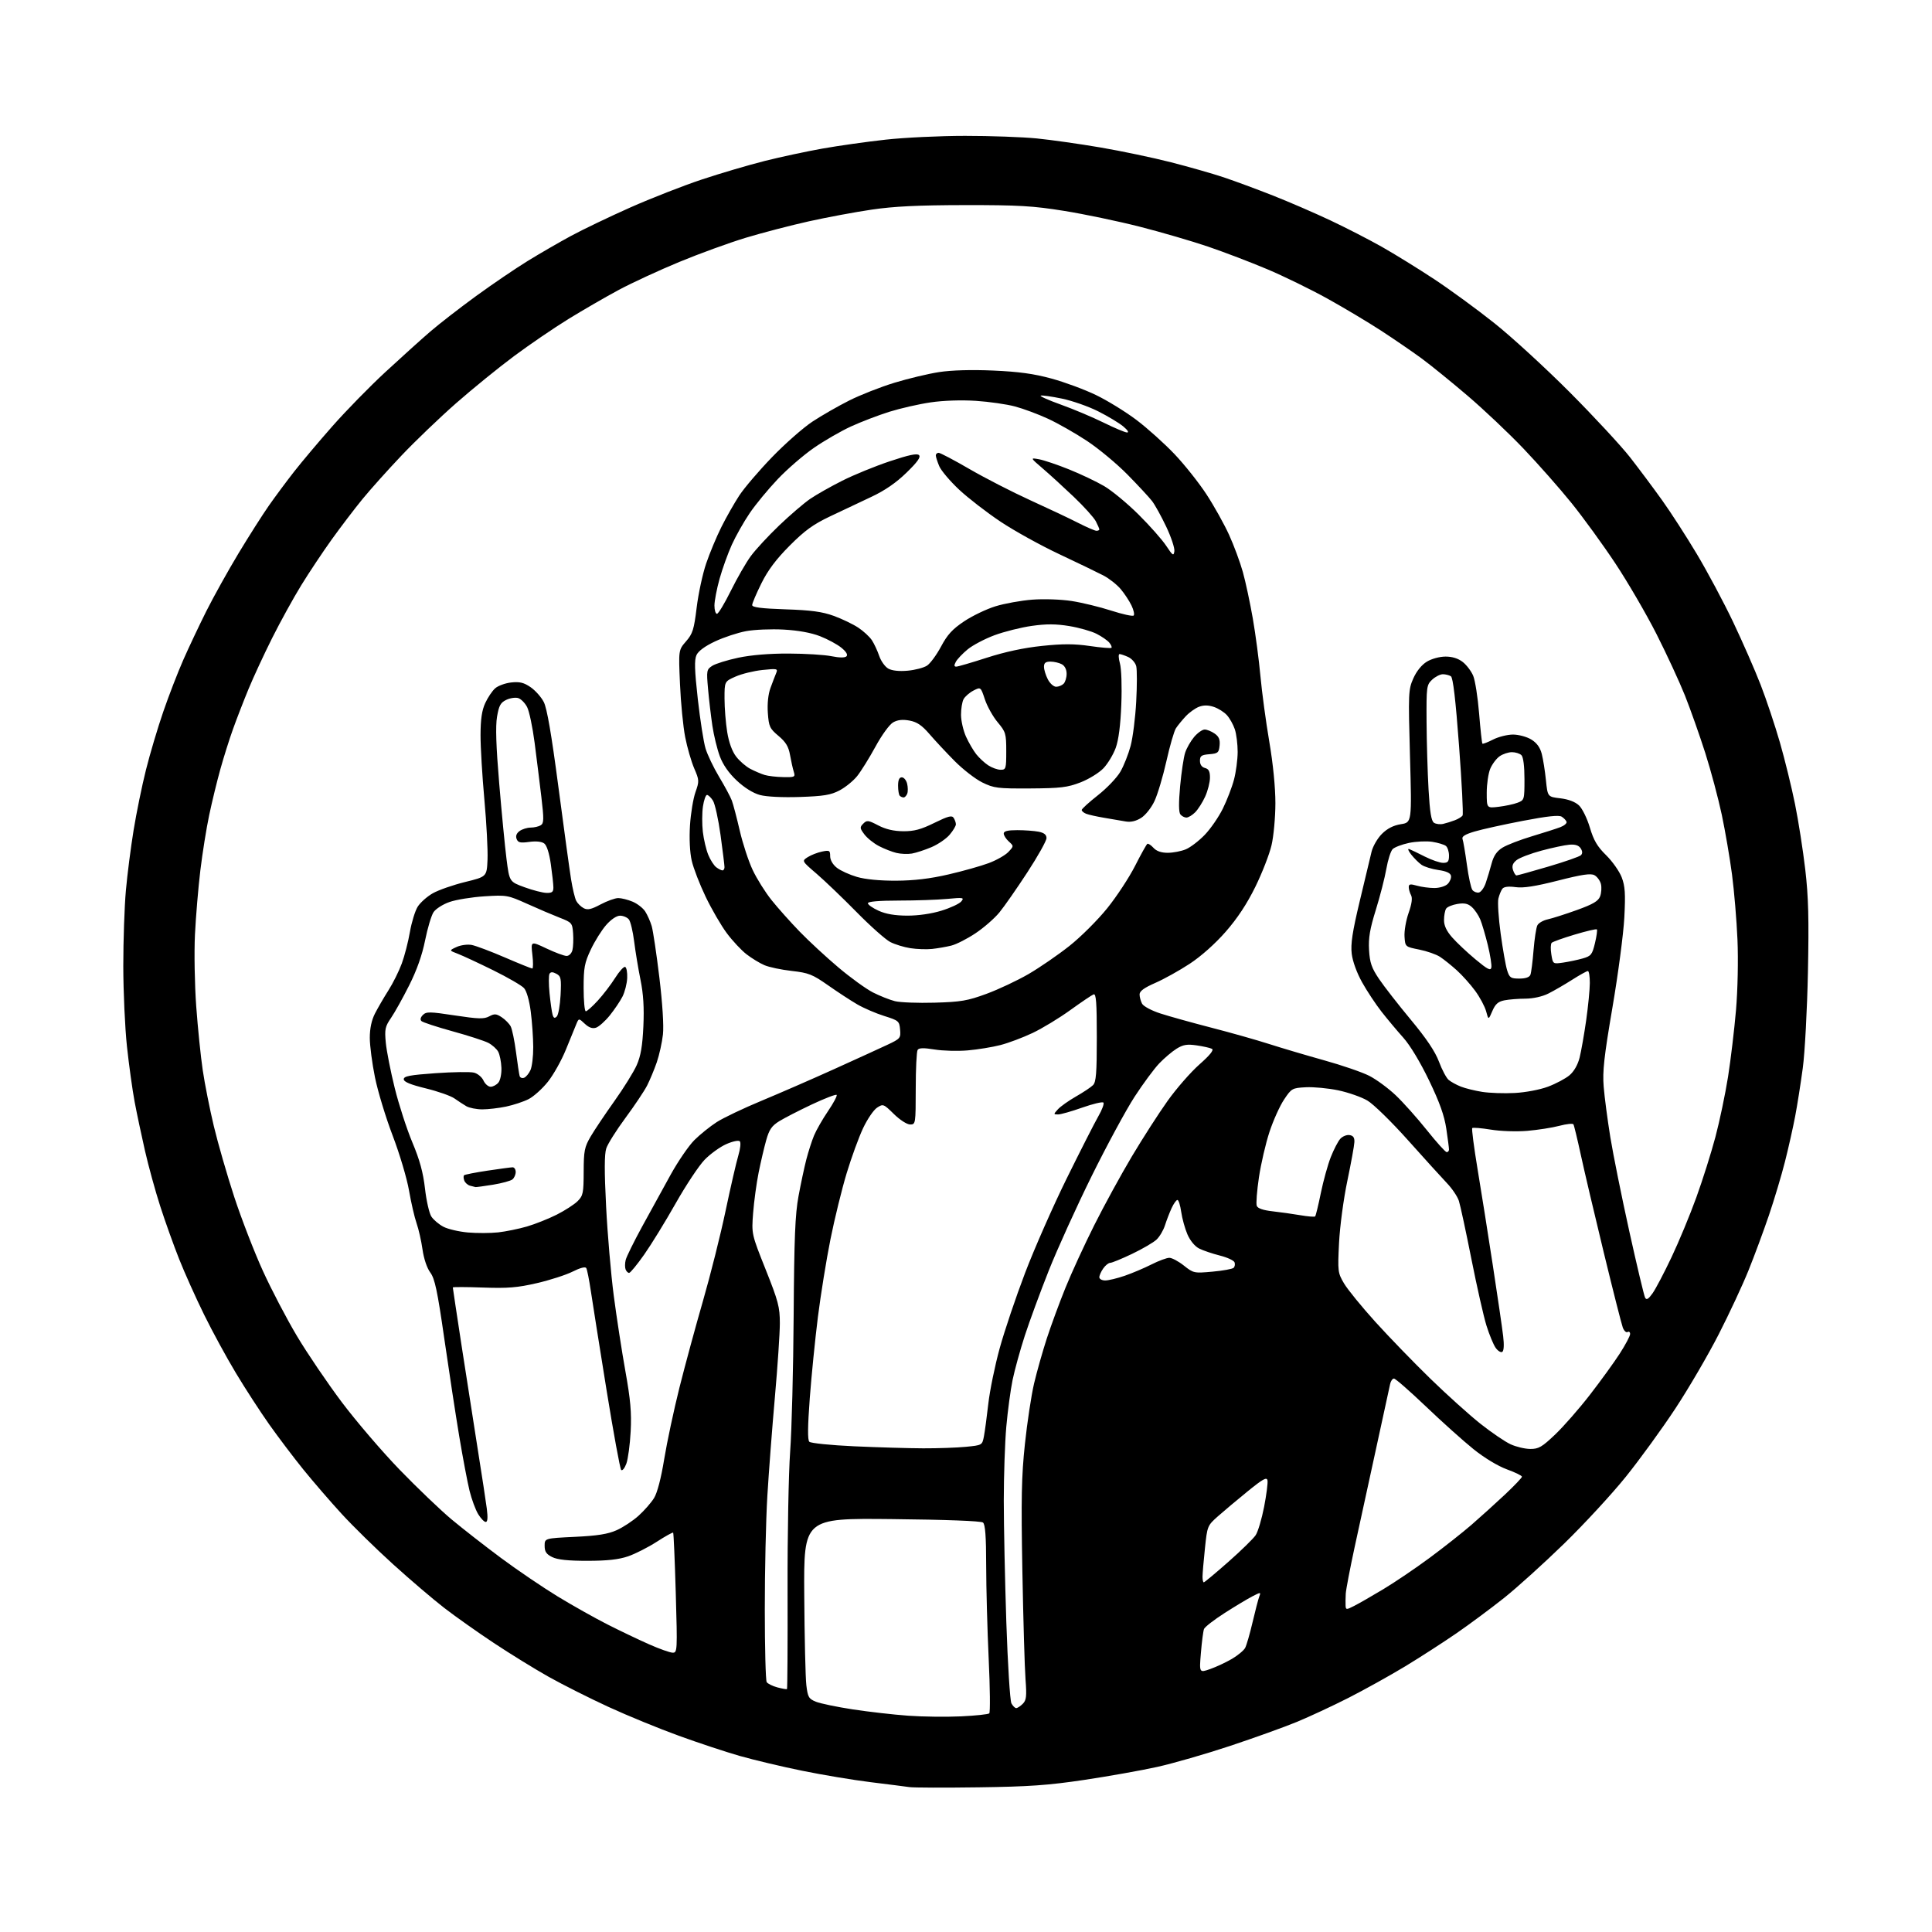 <?xml version="1.0" encoding="UTF-8" standalone="no"?>
<svg 
  version="1.1" 
  xmlns="http://www.w3.org/2000/svg" 
  xmlns:xlink="http://www.w3.org/1999/xlink" 
  xmlns:svg="http://www.w3.org/2000/svg"
  xmlns:rdf="http://www.w3.org/1999/02/22-rdf-syntax-ns#"
  xmlns:cc="http://creativecommons.org/ns#"
  xmlns:dc="http://purl.org/dc/elements/1.1/"
  viewBox="0 0 768 768"
  width="768"
  height="768"
>
<style>svg {background-color: white; }</style>"
<path stroke="none" fill="black" fill-rule="evenodd" d="M389.00,710.49C375.52,710.68 363.15,710.64 361.50,710.40C359.85,710.16 352.88,709.27 346.00,708.43C339.12,707.58 326.87,705.54 318.77,703.88C310.67,702.23 299.54,699.58 294.05,698.01C288.55,696.44 277.63,692.82 269.78,689.97C261.92,687.12 249.38,681.98 241.90,678.53C234.42,675.09 223.73,669.71 218.14,666.58C212.56,663.45 202.71,657.37 196.25,653.08C189.79,648.79 180.93,642.53 176.58,639.16C172.22,635.80 163.07,627.99 156.26,621.82C149.44,615.65 140.22,606.61 135.77,601.74C131.31,596.88 124.48,588.96 120.58,584.15C116.69,579.34 110.58,571.26 107.00,566.20C103.42,561.13 97.48,551.98 93.80,545.85C90.11,539.73 84.41,529.27 81.14,522.61C77.86,515.95 73.39,506.00 71.21,500.50C69.03,495.00 65.64,485.55 63.69,479.49C61.74,473.44 59.02,463.54 57.64,457.49C56.26,451.45 54.40,442.68 53.52,438.00C52.64,433.32 51.27,423.43 50.47,416.00C49.67,408.57 49.02,394.18 49.01,384.00C49.01,373.82 49.47,360.32 50.04,354.00C50.60,347.68 51.99,336.88 53.11,330.00C54.23,323.12 56.44,312.32 58.03,306.00C59.61,299.68 62.70,289.29 64.90,282.92C67.09,276.55 70.67,267.29 72.85,262.34C75.03,257.39 79.16,248.65 82.03,242.92C84.91,237.19 90.65,226.88 94.79,220.00C98.94,213.12 104.38,204.57 106.88,201.00C109.38,197.43 113.89,191.35 116.90,187.50C119.91,183.65 126.76,175.51 132.14,169.42C137.51,163.32 146.99,153.63 153.20,147.89C159.42,142.14 167.43,134.92 171.00,131.84C174.57,128.76 182.80,122.38 189.28,117.66C195.75,112.95 204.98,106.68 209.78,103.73C214.57,100.78 222.32,96.30 227.00,93.77C231.68,91.24 242.25,86.17 250.50,82.50C258.75,78.84 271.57,73.82 279.00,71.35C286.43,68.88 297.68,65.57 304.00,63.98C310.32,62.39 320.68,60.17 327.00,59.05C333.32,57.93 344.57,56.34 352.00,55.52C359.43,54.69 373.66,54.01 383.64,54.01C393.62,54.00 406.45,54.47 412.14,55.03C417.84,55.60 429.25,57.22 437.50,58.63C445.75,60.04 458.35,62.68 465.50,64.51C472.65,66.34 482.10,69.04 486.50,70.51C490.90,71.99 499.68,75.23 506.00,77.73C512.33,80.22 522.59,84.66 528.81,87.59C535.03,90.52 544.25,95.26 549.31,98.12C554.36,100.98 563.67,106.73 570.00,110.90C576.33,115.07 587.12,122.95 594.00,128.43C600.88,133.90 614.38,146.28 624.01,155.94C633.63,165.60 644.43,177.25 648.01,181.83C651.58,186.41 657.29,194.06 660.70,198.83C664.12,203.60 670.33,213.22 674.50,220.20C678.68,227.19 685.17,239.34 688.92,247.20C692.66,255.07 697.59,266.31 699.87,272.19C702.15,278.07 705.60,288.39 707.54,295.14C709.48,301.88 712.18,312.89 713.54,319.60C714.90,326.30 716.73,338.03 717.62,345.65C718.89,356.55 719.11,365.25 718.68,386.50C718.37,401.38 717.46,418.48 716.63,424.59C715.81,430.69 714.45,439.33 713.60,443.78C712.75,448.24 710.93,456.36 709.54,461.83C708.16,467.30 705.28,476.89 703.16,483.14C701.03,489.39 697.39,499.23 695.06,505.00C692.74,510.77 687.41,522.20 683.22,530.39C679.04,538.58 671.29,551.86 666.00,559.89C660.71,567.93 651.85,580.12 646.32,587.00C640.79,593.88 629.72,605.87 621.72,613.66C613.71,621.45 602.97,631.17 597.83,635.25C592.70,639.33 584.23,645.62 579.00,649.23C573.77,652.83 564.56,658.77 558.53,662.43C552.49,666.08 542.37,671.70 536.03,674.93C529.69,678.15 520.45,682.45 515.50,684.49C510.55,686.54 498.62,690.82 489.00,694.02C479.38,697.22 466.32,700.98 460.00,702.38C453.68,703.78 440.62,706.10 431.00,707.54C416.69,709.68 409.04,710.22 389.00,710.49zM382.00,682.28C387.77,682.01 392.84,681.47 393.25,681.09C393.66,680.71 393.56,670.97 393.02,659.45C392.48,647.93 392.03,631.24 392.02,622.37C392.01,610.70 391.65,605.97 390.75,605.23C389.98,604.61 376.01,604.09 354.50,603.86C319.50,603.50 319.50,603.50 319.70,634.00C319.81,650.77 320.18,666.90 320.53,669.84C321.10,674.64 321.48,675.30 324.33,676.46C326.07,677.17 332.68,678.54 339.00,679.51C345.32,680.47 355.23,681.61 361.00,682.02C366.77,682.44 376.23,682.55 382.00,682.28zM403.96,679.00C404.46,679.00 405.62,678.23 406.56,677.30C408.00,675.86 408.17,674.33 407.66,667.55C407.32,663.12 406.76,643.75 406.41,624.50C405.88,595.61 406.06,586.79 407.42,574.00C408.32,565.48 409.96,554.67 411.05,550.00C412.15,545.33 414.44,537.23 416.14,532.00C417.85,526.77 421.18,517.73 423.55,511.89C425.91,506.05 431.05,494.88 434.97,487.06C438.89,479.24 445.63,466.92 449.95,459.67C454.27,452.43 460.66,442.49 464.15,437.60C467.64,432.70 473.32,426.20 476.77,423.15C480.98,419.43 482.63,417.38 481.77,416.93C481.07,416.55 478.35,415.94 475.72,415.56C471.87,415.00 470.32,415.26 467.72,416.87C465.95,417.97 462.85,420.59 460.84,422.69C458.83,424.78 454.40,430.77 451.00,436.00C447.61,441.23 439.94,455.40 433.96,467.50C427.98,479.60 420.32,496.48 416.93,505.00C413.55,513.52 409.25,525.19 407.39,530.91C405.53,536.64 403.34,544.58 402.52,548.55C401.70,552.53 400.58,560.89 400.02,567.14C399.47,573.39 399.02,586.60 399.02,596.50C399.02,606.40 399.48,628.16 400.03,644.85C400.59,661.54 401.50,676.06 402.05,677.10C402.61,678.15 403.47,679.00 403.96,679.00zM312.84,671.43C313.02,671.28 313.13,653.46 313.07,631.83C313.01,610.20 313.48,585.52 314.10,577.00C314.73,568.48 315.35,544.17 315.49,523.00C315.70,492.13 316.08,482.72 317.42,475.50C318.33,470.55 319.74,463.98 320.53,460.90C321.33,457.82 322.70,453.54 323.59,451.40C324.48,449.25 326.99,444.87 329.17,441.66C331.36,438.44 332.89,435.55 332.57,435.24C332.26,434.93 327.84,436.63 322.75,439.02C317.66,441.42 311.83,444.42 309.78,445.68C306.78,447.54 305.77,449.01 304.58,453.24C303.76,456.13 302.41,461.94 301.56,466.14C300.72,470.34 299.74,477.55 299.38,482.16C298.74,490.55 298.74,490.55 304.37,504.67C309.39,517.26 310.00,519.58 310.00,526.02C310.00,530.00 309.11,543.21 308.03,555.38C306.95,567.54 305.60,585.25 305.03,594.71C304.46,604.18 304.01,624.43 304.02,639.71C304.02,655.00 304.36,668.02 304.77,668.66C305.17,669.29 307.08,670.24 309.00,670.76C310.93,671.27 312.65,671.58 312.84,671.43zM481.07,663.47C483.47,662.63 487.35,660.81 489.70,659.44C492.04,658.06 494.42,656.09 494.97,655.06C495.52,654.02 496.85,649.42 497.92,644.84C498.99,640.25 500.19,635.67 500.58,634.65C501.27,632.86 501.17,632.86 497.90,634.54C496.03,635.50 491.05,638.48 486.84,641.18C482.63,643.87 478.93,646.74 478.61,647.56C478.30,648.38 477.74,652.64 477.38,657.03C476.71,665.01 476.71,665.01 481.07,663.47zM267.41,656.97C269.25,657.00 269.29,656.20 268.63,633.31C268.25,620.27 267.78,609.45 267.59,609.25C267.39,609.06 264.45,610.69 261.05,612.89C257.65,615.08 252.54,617.68 249.69,618.66C245.95,619.94 241.42,620.44 233.50,620.45C225.75,620.45 221.61,620.01 219.50,618.96C217.17,617.81 216.50,616.81 216.50,614.49C216.50,611.50 216.50,611.50 228.50,610.92C237.51,610.49 241.65,609.83 245.12,608.28C247.66,607.15 251.59,604.56 253.85,602.52C256.11,600.48 258.88,597.32 260.00,595.49C261.28,593.42 262.80,587.60 264.04,579.97C265.14,573.26 267.86,560.51 270.08,551.63C272.31,542.76 276.54,527.17 279.48,517.00C282.42,506.82 286.44,490.80 288.42,481.38C290.40,471.96 292.68,462.07 293.48,459.40C294.30,456.67 294.56,454.16 294.08,453.68C293.59,453.19 291.24,453.69 288.70,454.81C286.22,455.91 282.35,458.70 280.10,461.02C277.85,463.34 272.66,471.15 268.58,478.37C264.50,485.59 258.86,494.76 256.05,498.75C253.24,502.74 250.56,506.00 250.08,506.00C249.60,506.00 248.97,505.37 248.68,504.60C248.38,503.82 248.40,502.14 248.72,500.85C249.03,499.56 252.00,493.55 255.30,487.50C258.60,481.45 263.70,472.18 266.63,466.89C269.56,461.61 273.78,455.45 276.01,453.22C278.25,450.99 282.26,447.76 284.93,446.04C287.61,444.33 295.58,440.53 302.65,437.60C309.72,434.66 322.70,429.01 331.50,425.03C340.30,421.05 349.89,416.67 352.80,415.30C357.87,412.91 358.10,412.65 357.80,409.28C357.51,405.91 357.22,405.67 351.50,403.87C348.20,402.84 343.37,400.76 340.77,399.25C338.17,397.74 332.94,394.32 329.14,391.65C322.96,387.32 321.44,386.72 314.73,385.96C310.61,385.50 305.72,384.47 303.86,383.67C302.01,382.88 298.83,380.94 296.78,379.36C294.73,377.79 291.21,374.02 288.95,371.00C286.69,367.98 282.90,361.45 280.52,356.50C278.14,351.55 275.64,345.08 274.97,342.12C274.22,338.84 273.95,333.37 274.28,328.12C274.58,323.38 275.56,317.44 276.45,314.92C278.00,310.54 277.98,310.12 275.95,305.42C274.79,302.71 273.17,297.12 272.37,293.00C271.56,288.88 270.63,279.40 270.31,271.95C269.71,258.40 269.71,258.40 272.71,254.95C275.35,251.92 275.87,250.27 276.94,241.50C277.61,236.00 279.31,228.12 280.71,224.00C282.11,219.88 284.83,213.35 286.76,209.50C288.68,205.65 291.88,200.03 293.86,197.00C295.84,193.97 301.71,187.10 306.91,181.72C312.10,176.35 319.33,169.99 322.97,167.59C326.61,165.19 333.18,161.42 337.58,159.21C341.98,157.00 350.06,153.82 355.54,152.15C361.02,150.48 369.01,148.57 373.31,147.91C378.27,147.15 386.10,146.92 394.81,147.30C405.00,147.75 410.93,148.56 418.00,150.49C423.23,151.92 431.18,154.86 435.68,157.04C440.19,159.21 447.41,163.66 451.74,166.92C456.06,170.18 462.88,176.30 466.88,180.51C470.88,184.72 476.61,191.94 479.62,196.55C482.63,201.16 486.65,208.38 488.57,212.59C490.49,216.80 492.95,223.45 494.05,227.37C495.14,231.29 496.92,239.61 498.01,245.85C499.10,252.10 500.47,262.45 501.05,268.85C501.64,275.26 503.22,286.94 504.56,294.81C506.07,303.65 506.99,313.02 506.99,319.31C506.98,324.92 506.29,332.43 505.45,336.00C504.62,339.57 501.73,347.00 499.03,352.50C495.70,359.28 491.90,365.04 487.24,370.37C483.05,375.16 477.46,380.14 472.93,383.11C468.84,385.80 462.69,389.22 459.25,390.72C454.83,392.65 453.00,393.98 453.00,395.29C453.00,396.30 453.45,397.96 453.99,398.98C454.54,400.01 457.75,401.73 461.24,402.86C464.68,403.98 473.80,406.52 481.50,408.51C489.20,410.49 499.55,413.42 504.50,415.01C509.45,416.60 519.27,419.51 526.33,421.48C533.39,423.44 541.45,426.21 544.25,427.63C547.05,429.04 551.78,432.52 554.78,435.35C557.77,438.18 563.36,444.44 567.20,449.25C571.04,454.06 574.59,458.00 575.09,458.00C575.59,458.00 576.00,457.52 576.00,456.94C576.00,456.36 575.52,452.65 574.93,448.69C574.15,443.46 572.28,438.22 568.08,429.50C564.60,422.26 560.54,415.52 557.84,412.50C555.37,409.75 551.48,405.09 549.17,402.15C546.87,399.21 543.40,393.97 541.46,390.49C539.35,386.71 537.69,382.15 537.33,379.13C536.87,375.24 537.59,370.46 540.50,358.29C542.57,349.61 544.69,340.73 545.22,338.56C545.75,336.39 547.60,333.20 549.34,331.47C551.48,329.34 553.91,328.10 556.86,327.63C561.23,326.94 561.23,326.94 560.49,300.63C559.79,275.42 559.85,274.13 561.81,269.69C563.08,266.82 565.13,264.28 567.18,263.03C569.09,261.87 572.25,261.01 574.62,261.00C577.33,261.00 579.67,261.74 581.49,263.17C583.00,264.36 584.87,266.83 585.63,268.66C586.39,270.49 587.45,277.22 587.97,283.62C588.49,290.01 589.08,295.41 589.28,295.61C589.47,295.81 591.39,295.08 593.53,293.98C595.67,292.89 599.24,292.00 601.46,292.00C603.70,292.01 606.93,292.88 608.70,293.96C610.89,295.30 612.21,297.10 612.88,299.70C613.42,301.79 614.16,306.48 614.53,310.12C615.21,316.75 615.21,316.75 620.26,317.34C623.47,317.72 626.17,318.75 627.67,320.16C628.97,321.38 630.91,325.33 631.99,328.95C633.51,334.08 634.94,336.51 638.47,339.97C640.95,342.41 643.73,346.36 644.65,348.74C646.00,352.28 646.19,355.22 645.69,364.79C645.35,371.23 643.23,387.30 640.97,400.50C637.62,420.15 636.99,425.86 637.49,432.00C637.82,436.12 639.01,445.12 640.12,452.00C641.24,458.88 644.64,475.75 647.68,489.50C650.72,503.25 653.55,515.11 653.96,515.86C654.51,516.88 655.27,516.43 656.92,514.11C658.15,512.39 661.54,505.93 664.47,499.74C667.40,493.56 671.84,482.85 674.33,475.95C676.83,469.05 680.24,458.25 681.91,451.95C683.58,445.65 685.84,434.88 686.93,428.00C688.01,421.12 689.43,409.20 690.09,401.50C690.77,393.48 691.02,381.52 690.67,373.50C690.34,365.80 689.36,354.15 688.50,347.61C687.64,341.08 685.81,330.40 684.44,323.90C683.06,317.39 680.10,306.32 677.86,299.28C675.61,292.25 671.99,282.01 669.81,276.52C667.62,271.04 662.52,260.01 658.47,252.02C654.42,244.04 647.07,231.43 642.15,224.00C637.23,216.57 629.39,205.78 624.73,200.00C620.07,194.22 611.47,184.48 605.63,178.35C599.78,172.21 589.71,162.69 583.25,157.19C576.79,151.68 568.58,145.03 565.00,142.40C561.42,139.78 554.23,134.85 549.00,131.44C543.77,128.04 534.11,122.27 527.52,118.62C520.93,114.98 510.21,109.74 503.70,107.00C497.19,104.25 486.61,100.21 480.18,98.02C473.76,95.84 461.52,92.27 453.00,90.10C444.48,87.93 430.98,85.11 423.00,83.83C410.56,81.83 404.94,81.51 383.50,81.53C364.94,81.56 355.41,82.02 346.50,83.33C339.90,84.30 328.65,86.40 321.50,87.99C314.35,89.58 303.10,92.51 296.50,94.50C289.90,96.50 277.98,100.83 270.00,104.14C262.02,107.44 251.22,112.43 246.00,115.23C240.78,118.03 231.78,123.23 226.00,126.79C220.22,130.35 210.47,137.00 204.33,141.57C198.19,146.13 187.84,154.55 181.33,160.26C174.82,165.98 165.06,175.33 159.64,181.05C154.21,186.76 147.19,194.60 144.03,198.47C140.87,202.34 135.38,209.55 131.83,214.50C128.28,219.45 122.85,227.61 119.76,232.63C116.67,237.65 111.46,247.10 108.19,253.63C104.92,260.16 100.67,269.32 98.75,274.00C96.82,278.68 94.06,285.80 92.62,289.83C91.17,293.86 88.90,301.06 87.58,305.83C86.25,310.60 84.26,318.77 83.16,324.00C82.05,329.23 80.47,339.12 79.64,346.00C78.81,352.88 77.85,364.35 77.50,371.50C77.15,378.65 77.38,391.48 78.00,400.00C78.62,408.52 79.78,419.96 80.59,425.41C81.39,430.86 83.38,440.87 85.00,447.66C86.62,454.45 90.27,467.09 93.10,475.75C95.94,484.41 101.05,497.62 104.45,505.09C107.85,512.57 113.97,524.27 118.04,531.09C122.11,537.92 130.13,549.74 135.85,557.36C141.58,564.98 151.94,577.08 158.88,584.25C165.82,591.42 175.10,600.30 179.50,603.98C183.90,607.65 192.78,614.58 199.23,619.37C205.68,624.16 215.81,631.03 221.73,634.64C227.65,638.24 236.55,643.24 241.50,645.75C246.45,648.26 253.88,651.81 258.00,653.63C262.12,655.46 266.36,656.96 267.41,656.97zM538.25,638.40C540.04,637.50 545.26,634.51 549.85,631.75C554.44,629.00 562.77,623.36 568.35,619.23C573.93,615.10 581.41,609.19 584.97,606.11C588.53,603.02 594.49,597.63 598.22,594.13C601.95,590.62 605.00,587.42 605.00,587.01C605.00,586.60 602.29,585.28 598.99,584.08C595.42,582.77 590.02,579.51 585.71,576.04C581.72,572.83 573.22,565.21 566.83,559.10C560.43,553.00 554.72,548.00 554.12,548.00C553.53,548.00 552.83,549.01 552.58,550.25C552.32,551.49 549.80,563.08 546.98,576.00C544.15,588.92 540.33,606.48 538.49,615.00C536.65,623.52 535.06,631.85 534.96,633.50C534.87,635.15 534.84,637.30 534.89,638.28C534.99,639.95 535.19,639.96 538.25,638.40zM478.53,629.00C478.82,629.00 483.21,625.34 488.28,620.87C493.35,616.40 498.24,611.62 499.15,610.25C500.06,608.88 501.56,603.82 502.50,599.01C503.43,594.20 504.04,589.46 503.85,588.48C503.57,587.04 502.07,587.87 496.00,592.80C491.88,596.15 486.57,600.60 484.21,602.69C479.96,606.46 479.91,606.59 478.98,615.50C478.46,620.45 478.03,625.51 478.02,626.75C478.01,627.99 478.24,629.00 478.53,629.00zM193.08,605.00C192.47,605.00 191.12,603.60 190.08,601.89C189.04,600.18 187.50,596.02 186.66,592.64C185.83,589.26 183.98,579.52 182.56,571.00C181.14,562.48 178.47,545.00 176.62,532.17C173.86,512.99 172.86,508.31 171.04,505.84C169.72,504.06 168.47,500.34 167.95,496.65C167.47,493.25 166.41,488.58 165.60,486.28C164.79,483.98 163.44,478.14 162.60,473.30C161.77,468.46 158.84,458.63 156.10,451.45C153.36,444.28 150.19,433.85 149.06,428.29C147.93,422.73 147.00,415.65 147.00,412.55C147.00,408.85 147.70,405.55 149.05,402.90C150.18,400.69 152.59,396.54 154.40,393.69C156.22,390.84 158.61,386.02 159.72,383.00C160.83,379.98 162.28,374.35 162.94,370.50C163.61,366.65 164.99,362.13 166.02,360.46C167.06,358.79 169.78,356.37 172.08,355.07C174.39,353.78 180.15,351.77 184.88,350.61C193.50,348.50 193.50,348.50 193.80,341.69C193.96,337.94 193.40,327.23 192.55,317.89C191.70,308.55 191.01,296.99 191.02,292.20C191.04,285.91 191.55,282.39 192.88,279.50C193.89,277.30 195.66,274.66 196.82,273.63C197.97,272.60 200.85,271.55 203.21,271.29C206.58,270.92 208.23,271.33 210.91,273.16C212.79,274.45 215.15,277.10 216.16,279.06C217.43,281.53 219.21,291.82 221.95,312.65C224.13,329.17 226.40,345.75 227.00,349.49C227.60,353.23 228.53,357.11 229.07,358.12C229.60,359.13 230.93,360.43 232.01,361.01C233.56,361.83 235.00,361.52 238.73,359.53C241.35,358.14 244.51,357.00 245.77,357.00C247.03,357.00 249.59,357.64 251.45,358.42C253.32,359.20 255.57,360.94 256.46,362.29C257.34,363.65 258.51,366.27 259.06,368.13C259.60,369.98 260.97,379.15 262.10,388.50C263.35,398.91 263.91,407.72 263.53,411.23C263.18,414.38 262.08,419.36 261.08,422.28C260.07,425.20 258.33,429.37 257.22,431.55C256.10,433.72 252.24,439.50 248.63,444.38C245.02,449.27 241.58,454.73 241.00,456.51C240.24,458.80 240.22,465.63 240.94,479.63C241.49,490.56 242.86,506.47 243.97,514.99C245.08,523.50 247.16,537.00 248.59,544.99C250.64,556.41 251.09,561.52 250.70,569.00C250.43,574.23 249.65,580.00 248.98,581.83C248.30,583.65 247.38,584.78 246.93,584.33C246.48,583.87 243.86,569.55 241.10,552.50C238.35,535.45 235.55,517.80 234.88,513.29C234.21,508.77 233.39,504.62 233.04,504.07C232.66,503.45 230.59,503.99 227.66,505.47C225.04,506.79 218.65,508.86 213.45,510.06C205.68,511.86 201.86,512.17 192.00,511.82C185.40,511.58 180.00,511.57 180.00,511.78C180.00,512.00 181.60,522.60 183.55,535.34C185.51,548.08 188.40,566.60 189.97,576.50C191.55,586.40 193.15,596.86 193.52,599.75C193.97,603.33 193.83,605.00 193.08,605.00zM367.00,575.73C372.77,575.75 380.41,575.48 383.97,575.13C390.40,574.50 390.44,574.48 391.12,571.00C391.49,569.08 392.28,563.23 392.87,558.00C393.46,552.77 395.49,542.88 397.38,536.00C399.27,529.12 403.82,515.62 407.49,506.00C411.16,496.38 418.59,479.50 424.01,468.50C429.44,457.50 435.10,446.36 436.60,443.75C438.11,441.14 439.01,438.68 438.62,438.29C438.22,437.89 434.44,438.80 430.20,440.29C425.97,441.79 421.64,443.02 420.60,443.01C418.74,443.00 418.74,442.94 420.53,440.97C421.54,439.85 424.76,437.57 427.69,435.89C430.61,434.22 433.68,432.18 434.50,431.35C435.72,430.14 436.00,426.55 436.00,412.32C436.00,398.52 435.73,394.89 434.72,395.28C434.02,395.54 429.86,398.36 425.47,401.52C421.09,404.69 414.35,408.78 410.50,410.61C406.65,412.44 400.88,414.61 397.67,415.43C394.47,416.26 388.62,417.21 384.67,417.55C380.73,417.89 374.80,417.73 371.50,417.19C367.15,416.49 365.30,416.53 364.77,417.36C364.36,417.99 364.02,424.91 364.02,432.75C364.00,446.78 363.97,447.00 361.79,447.00C360.54,447.00 357.73,445.19 355.34,442.85C351.23,438.81 351.05,438.74 348.65,440.31C347.29,441.20 344.79,444.86 343.10,448.45C341.40,452.04 338.46,460.10 336.56,466.37C334.66,472.64 331.76,484.46 330.12,492.63C328.48,500.81 326.24,514.70 325.13,523.50C324.03,532.30 322.57,546.83 321.90,555.79C321.06,567.07 321.00,572.40 321.72,573.12C322.30,573.70 330.35,574.51 339.63,574.93C348.91,575.35 361.23,575.71 367.00,575.73zM608.32,575.98C611.63,576.00 612.97,575.21 618.19,570.25C621.51,567.09 627.72,560.00 631.98,554.50C636.24,549.00 641.59,541.62 643.87,538.09C646.14,534.57 648.00,531.06 648.00,530.29C648.00,529.51 647.55,529.16 647.00,529.50C646.45,529.84 645.59,529.05 645.09,527.74C644.60,526.44 641.19,513.02 637.53,497.93C633.87,482.85 629.76,465.37 628.40,459.09C627.04,452.82 625.72,447.35 625.46,446.94C625.20,446.52 622.69,446.79 619.87,447.53C617.06,448.28 611.32,449.17 607.13,449.53C602.83,449.89 596.50,449.68 592.62,449.04C588.84,448.43 585.52,448.15 585.24,448.43C584.96,448.71 585.91,456.04 587.35,464.72C588.80,473.40 591.53,490.62 593.42,503.00C595.32,515.38 597.17,528.03 597.53,531.13C597.95,534.64 597.81,537.00 597.17,537.40C596.60,537.75 595.42,537.01 594.54,535.77C593.66,534.52 592.03,530.58 590.91,527.00C589.79,523.42 587.09,511.50 584.91,500.50C582.73,489.50 580.49,479.09 579.93,477.37C579.38,475.65 577.25,472.49 575.21,470.35C573.17,468.21 566.19,460.51 559.69,453.24C553.14,445.91 545.95,438.88 543.55,437.48C541.17,436.08 535.95,434.26 531.96,433.42C527.96,432.59 522.17,432.04 519.10,432.20C513.68,432.49 513.40,432.64 510.44,437.08C508.75,439.60 506.15,445.37 504.65,449.91C503.15,454.45 501.26,462.58 500.45,467.98C499.65,473.38 499.25,478.49 499.58,479.34C499.97,480.35 502.10,481.09 505.83,481.51C508.95,481.86 513.94,482.56 516.92,483.07C519.90,483.58 522.54,483.79 522.79,483.54C523.04,483.30 524.06,479.12 525.05,474.25C526.05,469.39 527.83,462.96 529.01,459.96C530.19,456.96 531.89,453.69 532.77,452.71C533.66,451.72 535.31,451.04 536.44,451.21C537.93,451.42 538.47,452.20 538.39,454.00C538.34,455.38 537.07,462.31 535.59,469.41C534.07,476.65 532.63,487.48 532.29,494.07C531.73,505.39 531.80,505.98 534.26,510.16C535.66,512.55 541.29,519.45 546.76,525.50C552.24,531.55 562.07,541.70 568.61,548.06C575.15,554.42 584.10,562.48 588.50,565.97C592.90,569.45 598.30,573.13 600.50,574.13C602.70,575.14 606.22,575.97 608.32,575.98zM439.34,509.00C440.63,509.00 444.13,508.16 447.12,507.13C450.10,506.10 454.88,504.08 457.74,502.63C460.60,501.18 463.79,500.00 464.83,500.00C465.87,500.00 468.47,501.39 470.61,503.09C474.41,506.11 474.67,506.17 482.00,505.50C486.12,505.13 489.90,504.44 490.38,503.98C490.87,503.51 491.03,502.53 490.75,501.79C490.46,501.04 487.82,499.83 484.87,499.09C481.91,498.34 478.22,497.09 476.66,496.30C474.97,495.44 473.10,493.17 472.02,490.68C471.03,488.38 469.92,484.36 469.55,481.75C469.18,479.14 468.51,477.00 468.05,477.00C467.60,477.00 466.55,478.46 465.73,480.25C464.91,482.04 463.72,485.12 463.09,487.10C462.46,489.08 460.94,491.64 459.72,492.78C458.50,493.92 454.14,496.46 450.03,498.43C445.92,500.39 442.01,502.00 441.33,502.00C440.66,502.00 439.41,503.00 438.56,504.22C437.70,505.44 437.00,507.02 437.00,507.72C437.00,508.43 438.05,509.00 439.34,509.00zM198.03,489.89C201.07,489.55 206.22,488.50 209.48,487.55C212.73,486.60 218.06,484.48 221.32,482.84C224.58,481.19 228.31,478.78 229.62,477.47C231.78,475.31 232.00,474.23 232.02,465.80C232.04,457.51 232.34,455.99 234.77,451.82C236.27,449.25 240.53,442.90 244.22,437.72C247.92,432.53 251.92,426.09 253.11,423.40C254.71,419.77 255.39,415.78 255.75,408.00C256.09,400.57 255.76,395.16 254.61,389.50C253.72,385.10 252.58,378.22 252.08,374.21C251.58,370.20 250.63,366.26 249.97,365.46C249.30,364.66 247.73,364.00 246.48,364.00C245.11,364.00 242.92,365.47 240.98,367.68C239.20,369.70 236.45,374.09 234.87,377.43C232.36,382.75 232.00,384.64 232.00,392.75C232.00,397.84 232.39,402.00 232.87,402.00C233.35,402.00 235.50,400.09 237.64,397.75C239.78,395.41 242.88,391.36 244.52,388.75C246.16,386.14 247.95,384.16 248.50,384.36C249.05,384.56 249.42,386.54 249.32,388.77C249.22,391.01 248.38,394.33 247.44,396.17C246.51,398.00 244.22,401.38 242.36,403.69C240.49,405.99 238.04,408.17 236.90,408.53C235.48,408.98 234.08,408.48 232.46,406.96C230.08,404.73 230.08,404.73 229.09,407.11C228.54,408.43 226.68,412.97 224.96,417.22C223.24,421.47 220.02,427.22 217.80,430.01C215.58,432.80 212.13,435.90 210.13,436.92C208.14,437.93 204.12,439.26 201.20,439.88C198.29,440.49 194.01,440.99 191.70,440.99C189.39,440.98 186.55,440.41 185.38,439.74C184.22,439.06 182.09,437.67 180.65,436.65C179.21,435.63 174.09,433.83 169.27,432.65C163.10,431.14 160.50,430.06 160.50,429.00C160.50,427.79 162.96,427.33 173.13,426.61C180.08,426.12 186.96,426.02 188.42,426.39C189.88,426.76 191.57,428.17 192.19,429.53C192.81,430.89 194.09,432.00 195.04,432.00C195.98,432.00 197.37,431.26 198.12,430.35C198.88,429.44 199.42,426.81 199.32,424.44C199.23,422.09 198.66,419.23 198.05,418.09C197.44,416.95 195.66,415.36 194.10,414.55C192.53,413.74 186.13,411.67 179.88,409.95C173.62,408.22 168.07,406.40 167.54,405.90C166.94,405.32 167.15,404.43 168.10,403.47C169.46,402.11 170.81,402.13 180.80,403.65C190.18,405.07 192.39,405.13 194.45,404.03C196.55,402.90 197.28,402.95 199.42,404.36C200.80,405.26 202.40,406.89 202.99,407.97C203.57,409.06 204.53,413.67 205.12,418.22C205.71,422.78 206.36,427.05 206.56,427.73C206.76,428.41 207.56,428.72 208.33,428.43C209.10,428.13 210.24,426.77 210.86,425.40C211.49,424.03 211.99,419.89 211.97,416.20C211.95,412.52 211.51,406.16 210.98,402.09C210.40,397.65 209.33,393.91 208.30,392.78C207.36,391.74 201.84,388.55 196.05,385.69C190.25,382.83 183.93,379.89 182.00,379.15C178.50,377.82 178.50,377.82 181.50,376.44C183.16,375.68 185.84,375.32 187.50,375.63C189.15,375.95 195.09,378.18 200.69,380.60C206.30,383.02 211.20,385.00 211.58,385.00C211.96,385.00 211.99,382.54 211.63,379.54C210.99,374.08 210.99,374.08 217.25,377.04C220.69,378.67 224.28,380.00 225.23,380.00C226.21,380.00 227.22,378.99 227.55,377.67C227.87,376.39 227.99,373.41 227.82,371.05C227.51,366.91 227.32,366.68 222.50,364.81C219.75,363.74 213.93,361.26 209.57,359.29C201.86,355.83 201.39,355.74 192.57,356.30C187.58,356.62 181.34,357.63 178.70,358.55C176.05,359.47 173.19,361.30 172.32,362.63C171.46,363.95 169.95,368.99 168.98,373.82C167.82,379.64 165.69,385.66 162.66,391.68C160.15,396.68 156.90,402.51 155.44,404.64C153.08,408.09 152.86,409.14 153.36,414.50C153.68,417.80 155.27,425.90 156.91,432.50C158.54,439.10 161.70,448.82 163.91,454.10C166.85,461.09 168.21,466.08 168.94,472.48C169.49,477.31 170.63,482.32 171.48,483.61C172.33,484.90 174.48,486.72 176.26,487.65C178.04,488.59 182.43,489.61 186.00,489.93C189.57,490.24 194.99,490.22 198.03,489.89zM189.00,471.88C188.72,471.82 187.75,471.57 186.84,471.33C185.92,471.08 184.90,470.17 184.56,469.30C184.23,468.43 184.19,467.48 184.47,467.19C184.76,466.91 188.93,466.08 193.75,465.36C198.56,464.64 203.06,464.03 203.75,464.02C204.44,464.01 205.00,464.84 205.00,465.88C205.00,466.91 204.42,468.23 203.72,468.82C203.01,469.41 199.52,470.36 195.97,470.94C192.41,471.51 189.28,471.94 189.00,471.88zM602.10,434.48C606.46,434.25 612.11,433.18 615.36,431.97C618.48,430.80 622.32,428.76 623.89,427.44C625.68,425.93 627.19,423.30 627.92,420.42C628.55,417.89 629.72,411.25 630.52,405.66C631.31,400.07 631.97,393.36 631.98,390.75C631.99,388.14 631.64,386.00 631.21,386.00C630.77,386.00 627.96,387.56 624.96,389.47C621.96,391.38 617.70,393.85 615.50,394.95C613.09,396.16 609.47,396.96 606.38,396.98C603.56,396.99 599.79,397.29 598.01,397.65C595.52,398.15 594.42,399.13 593.23,401.90C591.69,405.50 591.69,405.50 590.76,402.01C590.24,400.09 588.28,396.43 586.41,393.88C584.54,391.32 581.24,387.64 579.08,385.69C576.93,383.75 573.94,381.35 572.44,380.37C570.94,379.38 567.21,378.08 564.15,377.47C558.59,376.36 558.59,376.36 558.32,372.32C558.17,370.10 558.90,365.87 559.94,362.91C561.21,359.30 561.53,356.99 560.91,355.84C560.41,354.90 560.00,353.46 560.00,352.64C560.00,351.42 560.62,351.32 563.24,352.07C565.03,352.58 568.15,353.00 570.17,353.00C572.24,353.00 574.57,352.29 575.48,351.38C576.37,350.49 576.96,349.03 576.79,348.14C576.58,347.05 574.95,346.30 571.79,345.85C569.21,345.48 566.19,344.55 565.08,343.77C563.98,343.00 562.13,341.16 560.97,339.69C559.81,338.21 559.46,337.24 560.19,337.52C560.93,337.80 563.73,339.15 566.43,340.52C569.13,341.88 572.39,343.00 573.67,343.00C575.57,343.00 576.00,342.47 576.00,340.12C576.00,338.54 575.44,336.80 574.75,336.26C574.06,335.72 571.61,334.99 569.31,334.63C567.01,334.28 562.84,334.49 560.05,335.08C557.25,335.68 554.35,336.79 553.59,337.55C552.84,338.31 551.71,341.84 551.09,345.40C550.47,348.96 548.59,356.29 546.91,361.69C544.54,369.30 543.94,372.88 544.22,377.65C544.52,382.71 545.22,384.74 548.19,389.15C550.17,392.09 555.85,399.38 560.81,405.35C567.04,412.84 570.50,418.00 572.01,422.03C573.21,425.24 574.94,428.50 575.85,429.27C576.76,430.04 578.94,431.24 580.71,431.94C582.47,432.64 586.30,433.58 589.21,434.04C592.12,434.50 597.92,434.70 602.10,434.48zM221.33,404.07C221.95,403.45 222.63,399.62 222.84,395.56C223.17,388.94 223.00,388.07 221.17,387.09C219.70,386.31 218.93,386.30 218.45,387.08C218.08,387.67 218.09,391.16 218.45,394.83C218.82,398.50 219.36,402.33 219.66,403.35C220.06,404.73 220.49,404.91 221.33,404.07zM371.50,398.58C382.00,398.28 384.58,397.84 392.13,395.07C396.88,393.32 404.41,389.78 408.86,387.20C413.31,384.61 420.64,379.57 425.14,376.00C429.65,372.43 436.40,365.69 440.15,361.03C443.91,356.37 448.88,348.79 451.21,344.20C453.54,339.60 455.74,335.66 456.09,335.44C456.44,335.23 457.54,335.94 458.52,337.02C459.72,338.34 461.60,339.00 464.19,339.00C466.32,339.00 469.56,338.38 471.39,337.61C473.22,336.85 476.60,334.26 478.91,331.86C481.22,329.46 484.45,324.78 486.09,321.45C487.73,318.13 489.73,312.95 490.52,309.95C491.32,306.95 491.98,301.98 491.99,298.90C491.99,295.82 491.49,291.77 490.86,289.90C490.24,288.03 488.82,285.50 487.71,284.28C486.61,283.06 484.26,281.58 482.50,281.00C480.29,280.27 478.45,280.26 476.61,280.96C475.13,281.52 472.76,283.22 471.34,284.74C469.92,286.26 468.17,288.40 467.45,289.50C466.73,290.60 465.03,296.47 463.67,302.55C462.31,308.62 460.18,315.76 458.94,318.41C457.66,321.14 455.33,324.06 453.59,325.15C451.55,326.42 449.48,326.90 447.50,326.55C445.85,326.26 442.02,325.61 439.00,325.10C435.98,324.59 432.71,323.87 431.75,323.48C430.79,323.10 430.00,322.43 430.00,321.98C430.00,321.54 432.90,318.91 436.44,316.12C439.98,313.34 444.00,309.13 445.36,306.78C446.73,304.43 448.56,299.80 449.44,296.50C450.32,293.20 451.32,285.28 451.66,278.90C452.01,272.52 452.01,266.18 451.67,264.82C451.33,263.46 449.89,261.82 448.48,261.17C447.06,260.53 445.51,260.00 445.03,260.00C444.55,260.00 444.62,261.68 445.19,263.73C445.78,265.86 446.02,272.83 445.74,279.98C445.42,288.28 444.67,294.11 443.52,297.29C442.56,299.93 440.37,303.58 438.64,305.39C436.91,307.21 432.80,309.74 429.50,311.02C424.30,313.02 421.62,313.34 409.50,313.42C396.57,313.49 395.12,313.31 390.50,311.05C387.75,309.70 382.80,305.87 379.50,302.54C376.20,299.21 371.70,294.39 369.50,291.83C366.47,288.31 364.54,287.00 361.56,286.44C358.81,285.93 356.84,286.14 355.06,287.14C353.60,287.96 350.57,292.11 348.00,296.83C345.52,301.37 342.24,306.64 340.71,308.54C339.17,310.45 336.02,313.00 333.71,314.21C330.26,316.02 327.43,316.49 317.97,316.81C311.04,317.04 304.72,316.73 302.11,316.03C299.39,315.30 295.95,313.16 292.91,310.32C289.72,307.34 287.41,304.03 286.14,300.64C285.09,297.81 283.75,292.35 283.18,288.50C282.61,284.65 281.83,278.05 281.46,273.84C280.81,266.54 280.89,266.12 283.14,264.67C284.44,263.83 289.10,262.39 293.50,261.45C298.57,260.38 305.89,259.77 313.50,259.80C320.10,259.82 327.75,260.29 330.50,260.85C333.69,261.49 335.85,261.51 336.48,260.90C337.11,260.28 336.41,259.08 334.48,257.50C332.84,256.15 329.02,254.09 326.00,252.91C322.45,251.52 317.30,250.59 311.50,250.27C306.55,250.00 299.82,250.28 296.54,250.90C293.26,251.51 287.75,253.33 284.29,254.95C280.25,256.84 277.60,258.79 276.86,260.41C275.98,262.35 276.10,266.35 277.39,277.92C278.32,286.17 279.69,294.99 280.46,297.52C281.22,300.04 283.65,305.12 285.86,308.81C288.08,312.49 290.35,316.72 290.91,318.22C291.47,319.71 292.89,325.11 294.07,330.22C295.25,335.32 297.55,342.34 299.19,345.81C300.82,349.28 304.20,354.68 306.71,357.81C309.21,360.94 314.24,366.57 317.88,370.33C321.52,374.09 328.45,380.50 333.29,384.58C338.12,388.66 344.30,393.13 347.03,394.52C349.76,395.90 353.68,397.46 355.75,397.98C357.81,398.50 364.90,398.77 371.50,398.58zM603.97,389.00C606.47,389.00 607.99,388.47 608.37,387.47C608.69,386.63 609.25,382.25 609.61,377.72C609.98,373.20 610.66,368.75 611.13,367.83C611.60,366.91 613.45,365.85 615.24,365.46C617.03,365.07 622.24,363.41 626.82,361.76C633.28,359.43 635.35,358.21 636.07,356.31C636.58,354.96 636.73,352.76 636.39,351.40C636.05,350.05 634.89,348.48 633.81,347.90C632.33,347.10 628.86,347.62 619.32,350.05C610.30,352.34 605.57,353.08 602.48,352.65C599.67,352.27 597.86,352.48 597.23,353.28C596.71,353.95 595.99,355.71 595.63,357.19C595.28,358.67 595.69,364.97 596.54,371.19C597.39,377.41 598.55,383.96 599.12,385.75C600.05,388.67 600.55,389.00 603.97,389.00zM592.84,384.59C593.02,383.63 592.39,379.62 591.43,375.67C590.46,371.73 589.11,367.14 588.42,365.48C587.73,363.82 586.24,361.62 585.11,360.60C583.55,359.18 582.15,358.88 579.35,359.33C577.32,359.66 575.29,360.51 574.85,361.21C574.40,361.92 574.02,363.95 574.02,365.72C574.00,367.93 575.01,370.08 577.25,372.63C579.04,374.67 583.20,378.59 586.50,381.34C591.34,385.37 592.57,386.00 592.84,384.59zM621.40,382.64C623.65,382.31 627.14,381.57 629.16,381.00C632.47,380.05 632.92,379.49 634.02,374.93C634.68,372.16 635.03,369.69 634.78,369.45C634.54,369.20 630.57,370.13 625.96,371.51C621.35,372.89 617.24,374.36 616.82,374.78C616.40,375.20 616.33,377.28 616.68,379.39C617.30,383.23 617.30,383.23 621.40,382.64zM370.50,377.22C368.30,377.45 364.43,377.31 361.90,376.92C359.37,376.53 355.77,375.43 353.90,374.47C352.03,373.51 346.00,368.16 340.50,362.56C335.00,356.97 327.84,350.11 324.60,347.32C318.69,342.25 318.69,342.25 321.10,340.72C322.42,339.88 324.96,338.89 326.75,338.52C329.73,337.90 330.00,338.05 330.00,340.35C330.00,341.87 331.04,343.68 332.66,344.95C334.12,346.10 337.72,347.73 340.66,348.59C344.02,349.57 349.79,350.12 356.25,350.09C363.39,350.05 369.69,349.30 377.00,347.61C382.77,346.28 390.01,344.24 393.09,343.08C396.16,341.93 399.65,339.94 400.85,338.66C403.03,336.34 403.03,336.34 401.02,334.51C399.91,333.51 399.00,332.08 399.00,331.35C399.00,330.39 400.54,330.00 404.38,330.00C407.33,330.00 411.16,330.28 412.88,330.62C415.07,331.06 416.00,331.82 416.00,333.17C416.00,334.23 412.58,340.34 408.40,346.75C404.22,353.16 399.22,360.34 397.28,362.70C395.35,365.06 391.08,368.79 387.79,370.98C384.50,373.18 380.17,375.39 378.16,375.89C376.15,376.39 372.70,376.99 370.50,377.22zM360.64,363.98C365.03,363.99 370.30,363.23 374.27,362.00C377.84,360.90 381.38,359.25 382.13,358.33C383.39,356.80 382.95,356.72 376.50,357.33C372.65,357.69 363.99,357.99 357.25,357.99C349.37,358.00 345.00,358.37 345.00,359.05C345.00,359.63 346.91,360.97 349.25,362.03C352.15,363.35 355.76,363.96 360.64,363.98zM217.25,354.94C219.46,354.99 220.00,354.56 219.98,352.75C219.97,351.51 219.51,347.35 218.96,343.50C218.34,339.15 217.35,336.04 216.34,335.29C215.32,334.53 213.11,334.30 210.38,334.67C206.80,335.16 205.92,334.95 205.36,333.49C204.91,332.33 205.32,331.24 206.53,330.36C207.55,329.61 209.53,328.99 210.94,328.98C212.35,328.98 214.16,328.55 214.96,328.05C216.22,327.25 216.25,325.69 215.20,316.81C214.52,311.14 213.32,301.44 212.52,295.26C211.72,289.08 210.38,282.70 209.54,281.08C208.71,279.46 207.12,277.86 206.03,277.51C204.93,277.16 202.79,277.47 201.27,278.20C198.98,279.29 198.34,280.45 197.58,284.91C196.94,288.70 197.19,296.59 198.44,311.40C199.41,323.01 200.72,336.55 201.35,341.50C202.50,350.50 202.50,350.50 208.50,352.69C211.80,353.90 215.74,354.91 217.25,354.94zM587.87,354.79C588.72,354.62 589.96,352.92 590.61,350.99C591.27,349.07 592.32,345.57 592.95,343.20C593.78,340.13 595.02,338.34 597.30,336.93C599.06,335.85 604.33,333.82 609.00,332.42C613.67,331.02 618.75,329.39 620.29,328.80C621.82,328.21 622.92,327.26 622.73,326.68C622.54,326.11 621.67,325.19 620.79,324.64C619.68,323.94 615.10,324.43 605.35,326.30C597.73,327.76 589.10,329.67 586.17,330.54C582.36,331.67 580.99,332.53 581.38,333.54C581.67,334.31 582.45,338.90 583.11,343.72C583.76,348.55 584.75,353.08 585.31,353.79C585.86,354.50 587.01,354.95 587.87,354.79zM602.83,348.00C603.22,348.00 608.91,346.42 615.48,344.48C622.06,342.55 627.89,340.51 628.44,339.96C629.13,339.27 629.09,338.38 628.34,337.22C627.57,336.04 626.16,335.59 623.86,335.78C622.01,335.93 617.00,337.00 612.71,338.15C608.43,339.30 603.99,341.00 602.84,341.93C601.33,343.15 600.94,344.23 601.44,345.81C601.82,347.02 602.45,348.00 602.83,348.00zM287.19,346.00C287.64,346.00 288.00,345.42 288.00,344.71C288.00,344.00 287.29,338.26 286.43,331.96C285.56,325.66 284.20,319.49 283.40,318.25C282.61,317.01 281.54,316.00 281.04,316.00C280.53,316.00 279.81,318.07 279.43,320.59C279.06,323.11 279.04,327.65 279.39,330.66C279.74,333.68 280.72,337.80 281.55,339.82C282.38,341.85 283.81,344.06 284.72,344.75C285.64,345.44 286.75,346.00 287.19,346.00zM362.50,339.30C360.85,339.58 358.08,339.47 356.34,339.05C354.60,338.63 351.48,337.41 349.40,336.33C347.32,335.25 344.71,333.15 343.60,331.67C341.77,329.22 341.73,328.84 343.17,327.40C344.60,325.97 345.14,326.03 349.12,328.11C352.10,329.66 355.28,330.40 359.05,330.43C363.39,330.46 366.11,329.73 371.42,327.11C376.92,324.41 378.40,324.02 379.10,325.13C379.58,325.88 379.98,327.03 379.98,327.67C379.99,328.32 378.89,330.17 377.52,331.79C376.16,333.41 372.90,335.64 370.27,336.76C367.65,337.87 364.15,339.01 362.50,339.30zM573.71,327.50C574.92,327.22 577.01,326.57 578.36,326.05C579.70,325.54 581.07,324.69 581.40,324.16C581.73,323.63 581.09,311.14 579.99,296.41C578.62,277.99 577.60,269.37 576.75,268.82C576.06,268.39 574.63,268.02 573.56,268.02C572.50,268.01 570.59,268.98 569.31,270.17C567.09,272.26 567.00,272.93 567.08,286.92C567.13,294.94 567.48,307.04 567.87,313.81C568.39,322.91 568.96,326.37 570.04,327.07C570.84,327.59 572.49,327.79 573.71,327.50zM471.62,325.00C470.86,325.00 469.79,324.44 469.23,323.75C468.55,322.92 468.51,319.16 469.12,312.50C469.63,307.00 470.52,301.03 471.11,299.22C471.69,297.42 473.30,294.61 474.67,292.97C476.05,291.34 477.94,290.00 478.87,290.00C479.80,290.00 481.58,290.72 482.83,291.60C484.54,292.79 485.04,293.98 484.81,296.35C484.53,299.20 484.15,299.53 480.75,299.81C477.58,300.07 477.00,300.48 477.00,302.44C477.00,303.93 477.72,304.96 479.00,305.29C480.50,305.68 480.99,306.64 480.98,309.16C480.97,311.00 480.11,314.37 479.07,316.66C478.03,318.95 476.24,321.76 475.09,322.91C473.94,324.06 472.38,325.00 471.62,325.00zM595.75,320.71C598.36,320.40 601.74,319.68 603.25,319.10C605.95,318.07 606.00,317.89 606.00,309.72C606.00,304.58 605.54,300.94 604.80,300.20C604.14,299.54 602.44,299.00 601.02,299.00C599.60,299.00 597.40,299.73 596.12,300.63C594.84,301.53 593.16,303.76 592.39,305.60C591.63,307.43 591.00,311.71 591.00,315.11C591.00,321.28 591.00,321.28 595.75,320.71zM359.20,317.00C358.72,317.00 358.03,316.70 357.67,316.33C357.30,315.97 357.00,314.17 357.00,312.33C357.00,310.06 357.47,309.00 358.48,309.00C359.30,309.00 360.24,310.12 360.59,311.50C360.93,312.87 360.96,314.67 360.64,315.50C360.32,316.32 359.67,317.00 359.20,317.00zM311.37,308.91C315.97,309.00 316.20,308.88 315.53,306.75C315.14,305.51 314.48,302.53 314.05,300.12C313.46,296.77 312.37,294.97 309.46,292.53C305.98,289.61 305.62,288.82 305.23,283.42C304.97,279.73 305.36,276.00 306.27,273.50C307.07,271.30 308.09,268.64 308.53,267.59C309.29,265.79 308.97,265.72 303.08,266.33C299.63,266.69 294.83,267.87 292.41,268.94C288.00,270.89 288.00,270.89 288.01,277.69C288.01,281.44 288.49,287.42 289.07,290.98C289.74,295.11 291.02,298.65 292.61,300.73C293.98,302.53 296.54,304.74 298.30,305.65C300.05,306.56 302.61,307.65 303.99,308.07C305.37,308.48 308.69,308.87 311.37,308.91zM397.75,305.99C399.88,306.00 400.00,305.61 400.00,298.59C400.00,291.63 399.80,290.95 396.58,287.10C394.70,284.85 392.42,280.76 391.51,278.02C389.85,273.03 389.85,273.03 386.95,274.52C385.36,275.35 383.60,276.89 383.03,277.94C382.46,279.00 382.01,281.81 382.02,284.18C382.03,286.56 382.93,290.44 384.00,292.82C385.08,295.20 386.91,298.34 388.06,299.80C389.21,301.26 391.35,303.25 392.82,304.22C394.30,305.19 396.51,305.99 397.75,305.99zM419.83,273.00C420.80,273.00 422.14,272.46 422.80,271.80C423.46,271.14 424.00,269.36 424.00,267.84C424.00,266.13 423.26,264.68 422.07,264.04C421.00,263.47 418.98,263.00 417.57,263.00C415.65,263.00 415.00,263.52 415.00,265.05C415.00,266.18 415.69,268.43 416.53,270.05C417.36,271.67 418.85,273.00 419.83,273.00zM360.83,266.61C363.76,266.35 367.21,265.44 368.51,264.59C369.80,263.74 372.31,260.33 374.08,257.01C376.59,252.29 378.60,250.10 383.25,246.99C386.52,244.81 392.13,242.11 395.72,241.01C399.30,239.90 405.89,238.72 410.37,238.37C414.97,238.02 421.76,238.26 426.00,238.91C430.12,239.55 437.20,241.27 441.72,242.73C446.24,244.19 450.26,245.07 450.65,244.68C451.04,244.29 450.66,242.51 449.80,240.71C448.94,238.91 447.01,235.97 445.50,234.18C443.98,232.38 440.89,229.94 438.62,228.76C436.36,227.58 428.47,223.77 421.09,220.30C413.72,216.84 403.22,211.03 397.77,207.40C392.32,203.76 384.89,198.03 381.27,194.65C377.66,191.27 374.09,187.05 373.35,185.28C372.61,183.51 372.00,181.60 372.00,181.03C372.00,180.46 372.51,180.00 373.13,180.00C373.76,180.00 379.27,182.90 385.38,186.45C391.50,190.00 402.35,195.57 409.50,198.83C416.65,202.08 425.26,206.15 428.62,207.87C431.99,209.59 435.25,211.00 435.87,211.00C436.49,211.00 437.00,210.75 437.00,210.45C437.00,210.15 436.37,208.69 435.60,207.20C434.82,205.72 430.88,201.35 426.84,197.50C422.79,193.65 417.24,188.57 414.49,186.22C409.50,181.94 409.50,181.94 413.00,182.56C414.93,182.91 420.29,184.71 424.92,186.58C429.56,188.44 435.86,191.44 438.92,193.23C441.99,195.03 448.15,200.12 452.60,204.55C457.06,208.97 462.01,214.57 463.60,216.99C466.17,220.88 466.54,221.12 466.83,219.12C467.01,217.88 465.55,213.49 463.59,209.36C461.63,205.23 459.10,200.65 457.96,199.18C456.83,197.70 452.43,192.97 448.20,188.66C443.96,184.35 436.72,178.33 432.09,175.27C427.47,172.22 420.50,168.25 416.59,166.45C412.69,164.65 406.80,162.46 403.50,161.58C400.20,160.69 393.19,159.69 387.92,159.34C382.13,158.97 375.03,159.20 369.95,159.95C365.33,160.62 357.94,162.31 353.52,163.69C349.11,165.08 342.25,167.70 338.27,169.53C334.30,171.35 327.67,175.18 323.55,178.03C319.42,180.88 312.94,186.48 309.15,190.48C305.35,194.48 300.34,200.55 298.01,203.99C295.68,207.42 292.48,213.07 290.91,216.54C289.34,220.01 287.14,226.14 286.02,230.15C284.91,234.17 284.00,238.93 284.00,240.73C284.00,242.53 284.45,244.00 285.00,244.00C285.55,244.00 288.03,239.89 290.51,234.87C292.99,229.85 296.57,223.62 298.47,221.04C300.37,218.46 305.44,212.98 309.74,208.87C314.04,204.76 319.57,200.02 322.03,198.33C324.49,196.64 330.26,193.38 334.85,191.07C339.44,188.76 347.93,185.29 353.72,183.36C361.28,180.83 364.54,180.14 365.32,180.92C366.10,181.70 364.70,183.66 360.35,187.89C356.25,191.89 351.76,194.98 346.40,197.50C342.05,199.55 334.68,203.04 330.00,205.25C323.27,208.44 319.92,210.87 313.92,216.89C308.54,222.29 305.27,226.64 302.67,231.88C300.65,235.95 299.00,239.83 299.00,240.52C299.00,241.43 302.56,241.89 312.25,242.22C322.48,242.56 326.85,243.16 331.43,244.82C334.70,246.01 339.07,248.11 341.16,249.49C343.25,250.87 345.69,253.13 346.60,254.51C347.50,255.89 348.81,258.70 349.51,260.76C350.21,262.82 351.84,265.08 353.14,265.80C354.63,266.62 357.47,266.92 360.83,266.61zM380.12,265.00C380.77,265.00 386.25,263.40 392.29,261.45C399.51,259.12 407.01,257.51 414.21,256.76C422.52,255.89 427.09,255.90 433.25,256.80C437.71,257.45 441.57,257.77 441.82,257.51C442.08,257.26 441.69,256.33 440.96,255.45C440.23,254.57 437.96,253.00 435.90,251.95C433.85,250.90 428.97,249.52 425.06,248.87C419.76,248.00 415.96,247.98 410.17,248.80C405.90,249.40 399.23,251.07 395.36,252.50C391.49,253.94 386.67,256.47 384.65,258.14C382.64,259.80 380.52,262.02 379.96,263.08C379.21,264.47 379.26,265.00 380.12,265.00zM448.00,171.92C448.89,171.96 448.28,170.98 446.50,169.50C444.85,168.13 440.35,165.42 436.50,163.49C432.65,161.55 426.18,159.29 422.12,158.45C418.06,157.61 414.28,157.07 413.71,157.26C413.14,157.45 416.74,159.06 421.71,160.84C426.68,162.62 434.29,165.83 438.62,167.96C442.96,170.10 447.18,171.88 448.00,171.92z" />

</svg>